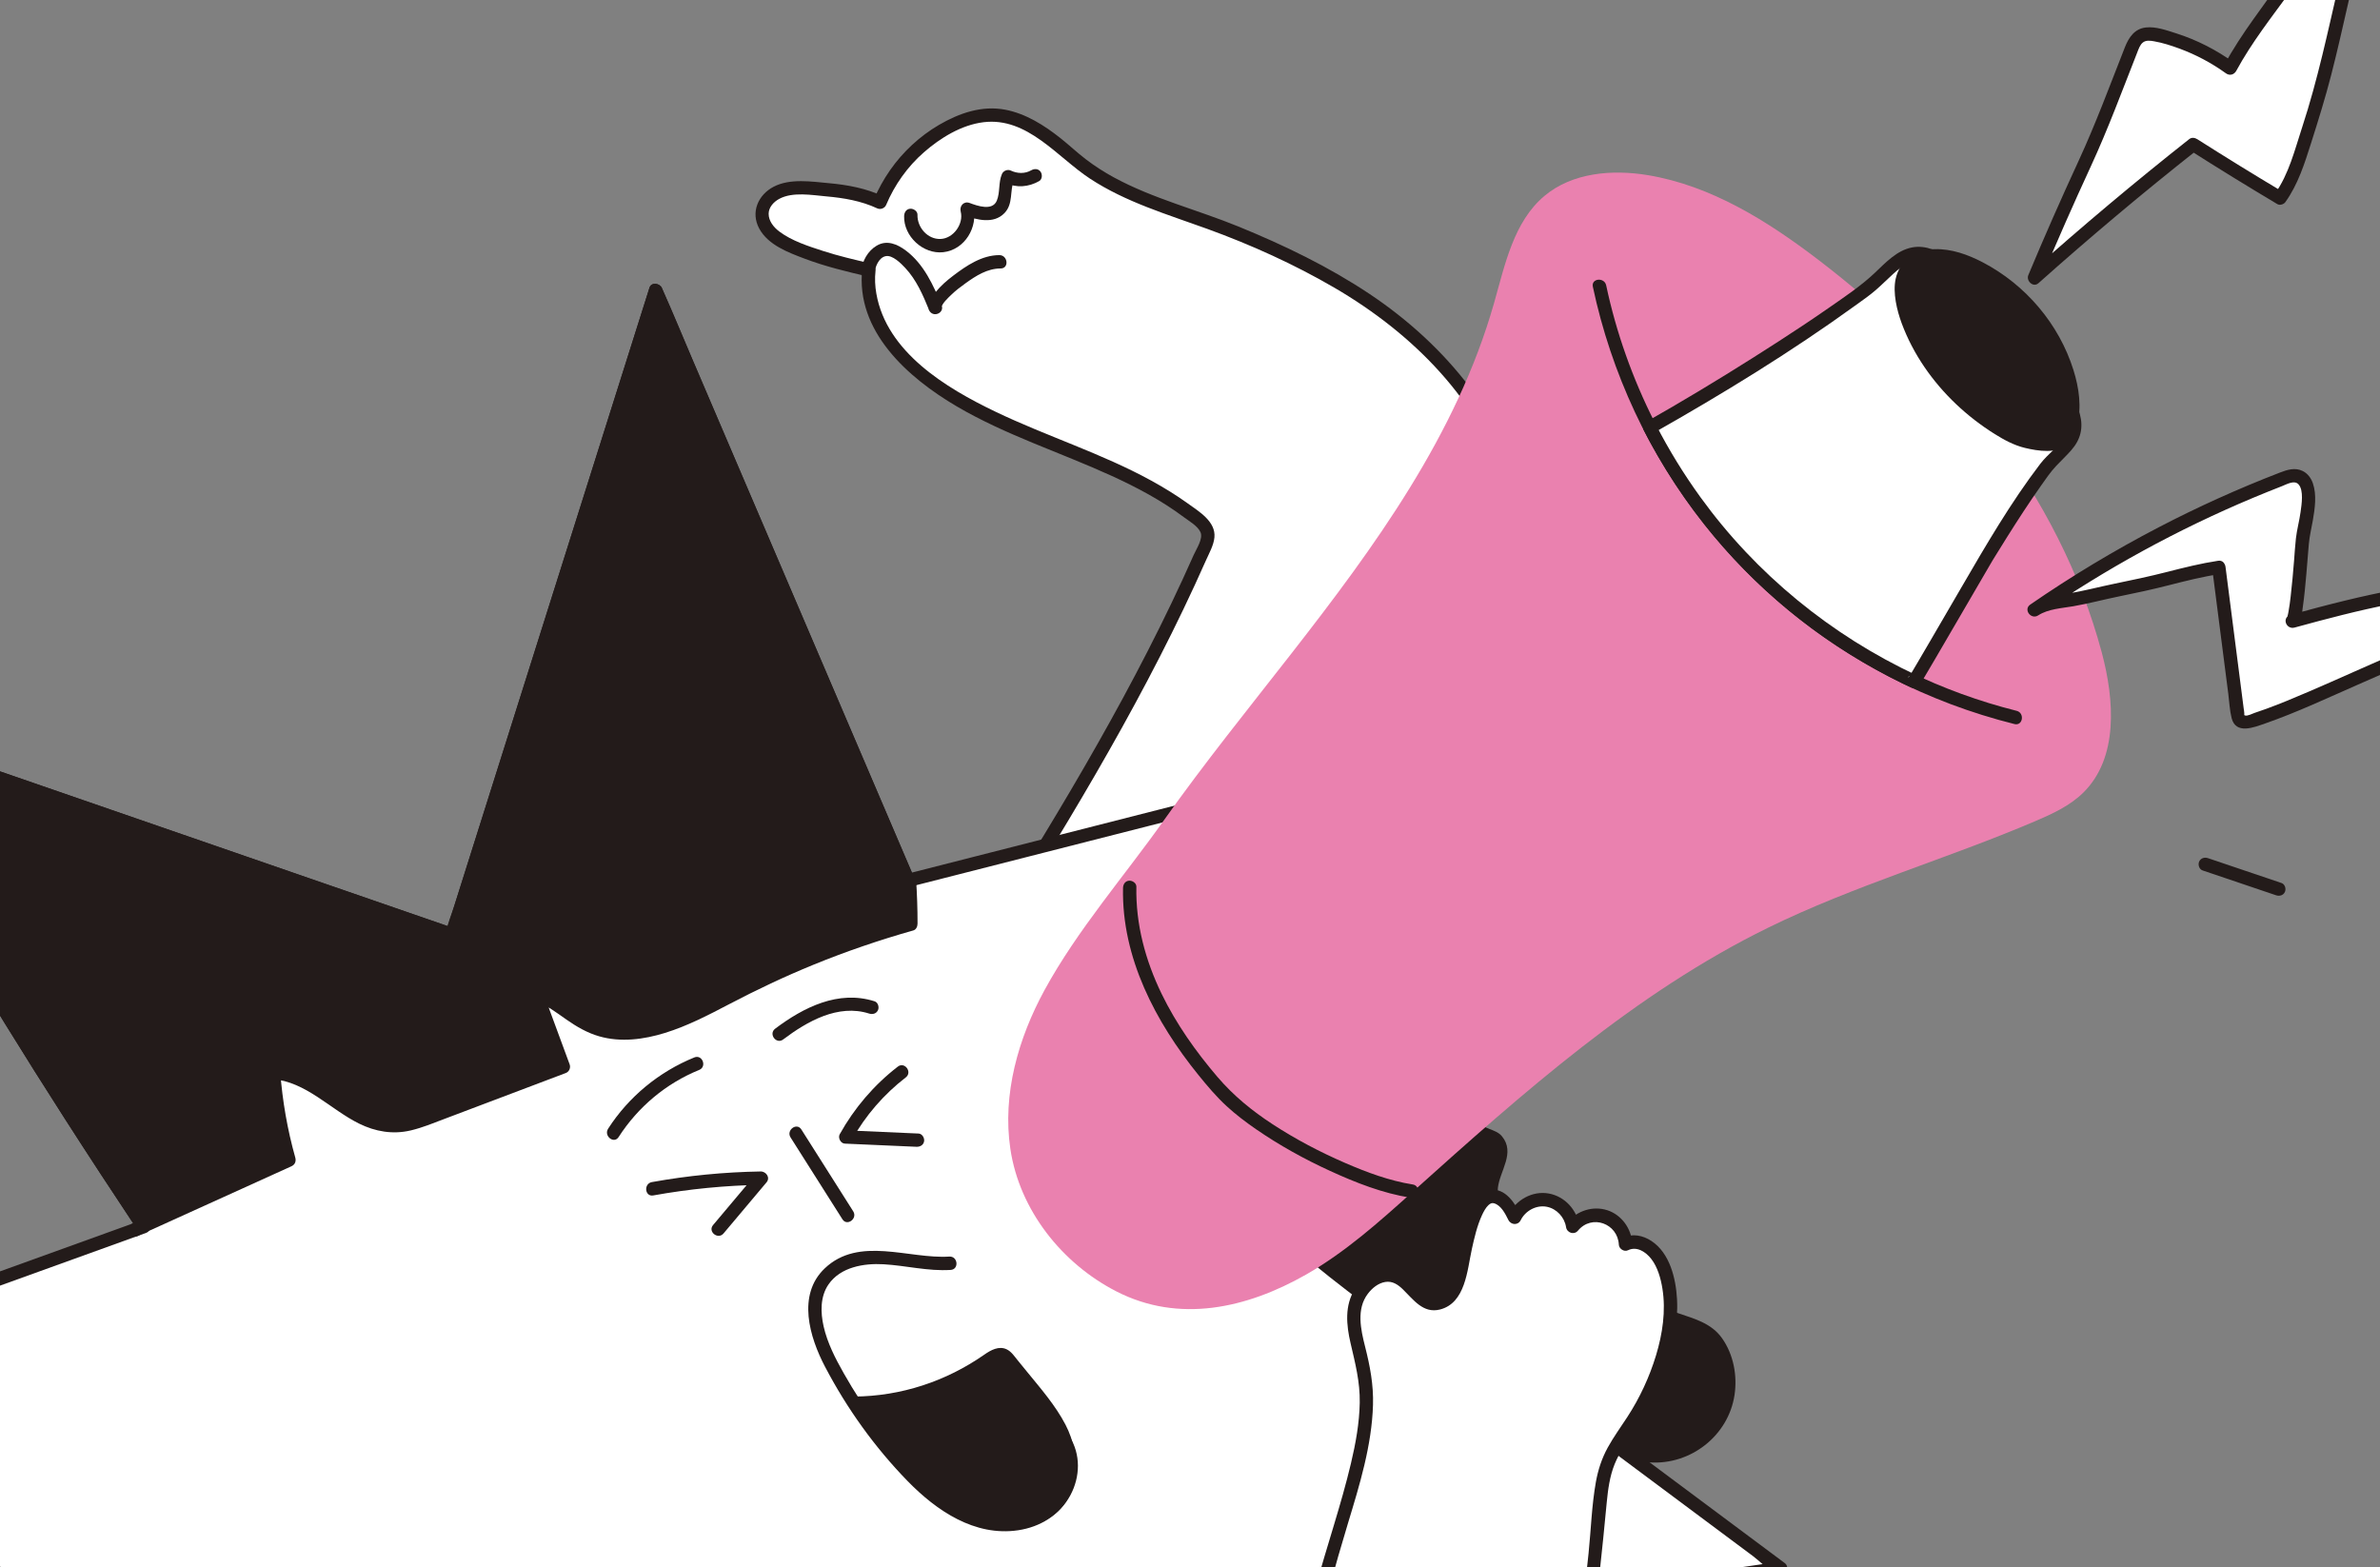 <svg width="328" height="216" viewBox="0 0 328 216" fill="none" xmlns="http://www.w3.org/2000/svg">
<rect x="0" y="0" width="328" height="216" fill="#808080" stroke="none"/>
<g clip-path="url(#clip0_162_1226)">
<path d="M172.091 136.999C183.984 126.402 194.192 113.919 202.216 100.159C205.924 93.802 209.224 86.986 209.935 79.661C211.251 66.106 203.304 52.984 192.652 44.498C185.82 39.054 177.93 35.156 169.87 31.887C161.87 28.644 154.121 27.204 147.565 21.438C144.289 18.557 140.458 15.643 136.102 15.865C134.458 15.949 132.866 16.487 131.383 17.199C126.867 19.368 123.196 23.244 121.276 27.872C118.235 26.416 114.72 26.152 111.374 25.972C110.077 25.902 108.742 25.886 107.524 26.337C106.307 26.788 105.219 27.804 105.039 29.089C104.88 30.219 105.447 31.355 106.265 32.15C107.084 32.944 108.131 33.453 109.169 33.928C112.653 35.522 116.065 36.34 119.747 37.197C119.176 41.873 121.829 46.818 125.204 49.989C136.303 60.414 153.412 61.959 165.146 71.664C165.703 72.125 166.277 72.654 166.426 73.361C166.567 74.036 166.289 74.721 166.014 75.353C156.512 97.191 143.701 117.401 130.944 137.511" fill="white"/>
<path d="M172.641 137.742C182.809 128.667 191.772 118.265 199.189 106.829C202.762 101.321 206.228 95.577 208.527 89.404C210.758 83.415 211.621 77.064 210.451 70.744C208.099 58.044 199.234 47.499 188.714 40.49C183.083 36.739 176.965 33.791 170.713 31.234C165.015 28.904 158.946 27.399 153.513 24.451C152.156 23.714 150.856 22.878 149.63 21.939C148.429 21.019 147.329 19.976 146.143 19.036C143.909 17.265 141.392 15.669 138.554 15.121C135.319 14.496 132.176 15.598 129.404 17.216C126.749 18.767 124.422 20.935 122.663 23.455C121.779 24.721 121.03 26.077 120.431 27.499L121.649 27.027C119.34 25.948 116.818 25.481 114.294 25.25C111.854 25.027 108.891 24.554 106.627 25.731C104.464 26.856 103.427 29.265 104.632 31.497C105.86 33.773 108.64 34.798 110.927 35.662C113.742 36.725 116.674 37.428 119.6 38.11L118.834 37.051C117.879 45.663 125.14 52.061 131.848 56.001C138.585 59.958 146.084 62.33 153.165 65.563C156.66 67.158 160.072 68.967 163.154 71.274C163.879 71.817 165.092 72.505 165.454 73.364C165.827 74.246 164.871 75.665 164.523 76.451C163.53 78.691 162.502 80.916 161.443 83.127C157.225 91.93 152.52 100.492 147.571 108.902C142.608 117.337 137.394 125.62 132.156 133.885C131.511 134.902 130.866 135.919 130.221 136.936C129.591 137.93 131.029 139.094 131.667 138.088C136.945 129.767 142.22 121.443 147.28 112.987C152.315 104.573 157.133 96.022 161.493 87.237C162.582 85.042 163.642 82.833 164.669 80.608C165.193 79.475 165.708 78.338 166.213 77.197C166.649 76.215 167.258 75.158 167.365 74.072C167.581 71.883 165.254 70.502 163.709 69.39C162.101 68.234 160.407 67.195 158.671 66.242C151.784 62.462 144.238 60.119 137.169 56.728C130.386 53.474 122.189 48.541 120.773 40.463C120.592 39.429 120.543 38.388 120.659 37.345C120.717 36.822 120.4 36.403 119.893 36.285C117.731 35.782 115.563 35.277 113.449 34.592C111.424 33.936 109.111 33.2 107.396 31.901C106.633 31.323 105.919 30.46 105.932 29.449C105.943 28.544 106.648 27.801 107.404 27.399C109.263 26.409 111.871 26.885 113.879 27.064C116.293 27.278 118.692 27.684 120.902 28.718C121.349 28.926 121.93 28.699 122.121 28.246C123.288 25.479 125.058 22.974 127.322 20.994C129.595 19.007 132.499 17.212 135.548 16.842C141.592 16.108 145.685 21.637 150.2 24.607C155.155 27.866 160.849 29.533 166.371 31.539C172.408 33.732 178.34 36.412 183.892 39.647C194.612 45.894 204.045 55.208 207.73 67.334C209.509 73.188 209.566 79.307 207.96 85.205C206.297 91.312 203.138 96.961 199.855 102.327C192.987 113.55 184.651 123.903 175.112 132.97C173.939 134.085 172.747 135.18 171.54 136.258C170.661 137.042 171.752 138.536 172.641 137.742Z" fill="#231B1A"/>
<path d="M124.603 29.779C124.52 32.564 127.221 35.068 129.998 34.757C132.971 34.424 134.84 31.275 134.123 28.486L132.888 29.665C134.627 30.317 136.934 30.899 138.412 29.387C139.702 28.067 139.106 26.264 139.776 24.725L138.558 25.197C140.089 25.926 141.759 25.785 143.213 24.956C143.65 24.707 143.672 24.032 143.405 23.663C143.083 23.22 142.543 23.226 142.112 23.472C141.236 23.971 140.194 23.93 139.304 23.507C138.856 23.293 138.281 23.53 138.086 23.978C137.572 25.16 137.854 26.502 137.372 27.661C136.771 29.106 134.696 28.373 133.634 27.975C132.832 27.674 132.201 28.382 132.399 29.153C132.837 30.856 131.393 32.864 129.628 32.933C127.822 33.005 126.391 31.318 126.442 29.594C126.457 29.091 125.88 28.726 125.43 28.767C124.879 28.817 124.618 29.283 124.603 29.779Z" fill="#231B1A"/>
<path d="M120.518 37.679C120.594 36.822 121.076 35.51 122.058 35.303C122.998 35.105 124.183 36.314 124.749 36.917C126.291 38.56 127.205 40.676 128.044 42.736L129.648 41.852L129.569 41.752L129.739 42.449C129.756 41.864 130.709 41.008 131.104 40.624C131.702 40.042 132.375 39.535 133.052 39.048C134.509 38.001 136.056 37.004 137.909 36.998C139.1 36.994 138.903 35.155 137.724 35.159C135.324 35.166 133.217 36.592 131.373 37.989C130.493 38.656 129.636 39.394 128.943 40.259C128.383 40.957 127.465 42.071 128.163 42.953C128.795 43.752 130.171 43.061 129.767 42.069C128.642 39.306 127.312 36.4 124.869 34.551C123.68 33.651 122.235 33.024 120.83 33.85C119.591 34.578 118.819 35.974 118.693 37.385C118.588 38.566 120.412 38.865 120.518 37.679Z" fill="#231B1A"/>
<path d="M19.77 169.062C3.666 144.855 -8.406 124.994 -22.433 99.528L62.312 128.816L90.354 40.023L125.135 121.338L197.575 102.872L166.938 157.664L245.383 216.131L167.245 227.556L193.225 298.078L119.061 266.024L102.998 342.253L64.409 269.017L-12.107 294.015L21.151 224.669L-55.857 196.358L19.77 169.062Z" fill="white"/>
<path d="M20.512 168.511C8.89 151.033 -2.242 133.244 -12.679 115.031C-15.73 109.706 -18.729 104.351 -21.691 98.977L-22.806 100.372C-13.208 103.69 -3.609 107.007 5.989 110.324C21.164 115.569 36.338 120.813 51.513 126.057C54.988 127.258 58.464 128.46 61.939 129.661C62.37 129.81 62.997 129.696 63.157 129.189C66.332 119.136 69.507 109.083 72.682 99.03C77.703 83.13 82.725 67.231 87.746 51.331C88.897 47.686 90.048 44.041 91.199 40.396L89.493 40.356C93.409 49.512 97.325 58.668 101.241 67.823C107.484 82.419 113.727 97.015 119.971 111.61C121.405 114.964 122.839 118.318 124.274 121.671C124.488 122.172 124.969 122.327 125.469 122.199C133.633 120.118 141.797 118.037 149.961 115.956C162.967 112.641 175.973 109.325 188.979 106.01C191.955 105.251 194.932 104.492 197.909 103.733L196.73 102.498C193.273 108.68 189.817 114.863 186.36 121.045C180.873 130.856 175.387 140.668 169.901 150.48C168.632 152.75 167.362 155.02 166.093 157.29C165.901 157.634 166.058 158.159 166.363 158.386C168.956 160.319 171.549 162.252 174.143 164.185C180.374 168.829 186.604 173.473 192.835 178.117C200.416 183.767 207.997 189.418 215.578 195.068C222.1 199.929 228.622 204.79 235.144 209.651C237.295 211.255 239.447 212.858 241.598 214.461C242.511 215.142 243.605 216.318 244.67 216.751C244.717 216.77 244.765 216.822 244.807 216.853L245.29 215.211C236.447 216.504 227.604 217.797 218.761 219.09C204.78 221.134 190.799 223.179 176.819 225.223C173.597 225.694 170.375 226.165 167.153 226.636C166.555 226.724 166.17 227.307 166.384 227.889C169.319 235.856 172.253 243.822 175.188 251.789C179.844 264.428 184.5 277.067 189.156 289.706C190.225 292.608 191.294 295.509 192.363 298.411L193.598 297.232C185.198 293.601 176.797 289.971 168.396 286.34C155.122 280.603 141.847 274.865 128.573 269.128C125.527 267.812 122.481 266.495 119.434 265.178C118.868 264.933 118.271 265.295 118.149 265.877C116.343 274.446 114.537 283.015 112.731 291.584C109.843 305.293 106.954 319.002 104.065 332.711C103.405 335.843 102.745 338.974 102.085 342.106L103.859 341.919C99.506 333.657 95.152 325.395 90.799 317.133C83.869 303.98 76.938 290.827 70.008 277.675C68.429 274.678 66.85 271.681 65.271 268.684C65.028 268.222 64.597 267.985 64.076 268.155C55.427 270.981 46.779 273.806 38.13 276.632C24.444 281.103 10.757 285.575 -2.93 290.046C-6.1 291.082 -9.27 292.117 -12.44 293.153L-11.262 294.388C-7.505 286.556 -3.749 278.724 0.007 270.891C5.968 258.463 11.929 246.034 17.889 233.606C19.259 230.751 20.628 227.896 21.997 225.042C22.203 224.612 21.984 223.992 21.525 223.823C12.832 220.627 4.139 217.431 -4.554 214.235C-18.387 209.15 -32.219 204.065 -46.052 198.979C-49.196 197.824 -52.339 196.668 -55.483 195.512L-55.523 197.219C-46.975 194.134 -38.427 191.049 -29.879 187.964L10.704 173.316C13.837 172.185 16.97 171.055 20.103 169.924C21.223 169.52 20.555 167.797 19.436 168.201C10.889 171.286 2.341 174.371 -6.207 177.456L-46.79 192.103C-49.923 193.234 -53.057 194.365 -56.19 195.496C-56.914 195.757 -56.988 196.924 -56.23 197.202C-47.537 200.398 -38.844 203.594 -30.151 206.79C-16.318 211.875 -2.486 216.961 11.347 222.046C14.491 223.202 17.634 224.358 20.778 225.513L20.306 224.295C16.55 232.127 12.794 239.959 9.037 247.792C3.077 260.22 -2.884 272.649 -8.845 285.077C-10.214 287.932 -11.583 290.787 -12.952 293.641C-13.316 294.401 -12.501 295.114 -11.773 294.876C-3.125 292.051 5.524 289.225 14.172 286.4C27.859 281.929 41.545 277.457 55.232 272.986C58.402 271.95 61.572 270.914 64.743 269.879L63.547 269.351C67.901 277.613 72.254 285.875 76.608 294.137C83.538 307.29 90.469 320.443 97.399 333.596C98.978 336.593 100.557 339.59 102.136 342.587C102.554 343.379 103.709 343.354 103.91 342.4C105.716 333.831 107.522 325.261 109.327 316.692C112.216 302.983 115.105 289.274 117.993 275.566C118.653 272.434 119.313 269.302 119.973 266.17L118.688 266.868C127.088 270.499 135.489 274.13 143.89 277.761C157.164 283.498 170.438 289.235 183.713 294.973C186.759 296.289 189.805 297.606 192.852 298.922C193.593 299.243 194.363 298.495 194.087 297.744C191.152 289.777 188.217 281.811 185.282 273.844C180.626 261.205 175.97 248.566 171.314 235.927C170.245 233.025 169.176 230.124 168.107 227.222L167.338 228.475C176.181 227.182 185.024 225.889 193.868 224.596C207.848 222.552 221.829 220.508 235.809 218.463C239.032 217.992 242.254 217.521 245.476 217.05C246.239 216.939 246.634 215.911 245.959 215.408C243.365 213.475 240.772 211.542 238.178 209.609C231.948 204.965 225.717 200.321 219.486 195.677C211.905 190.027 204.324 184.376 196.743 178.726C190.221 173.865 183.699 169.004 177.177 164.143C175.026 162.539 172.875 160.936 170.723 159.333L168.71 157.832C168.406 157.605 168.011 157.174 167.651 157.043C167.604 157.026 167.555 156.971 167.514 156.94L167.783 158.037C171.24 151.855 174.697 145.672 178.154 139.49C183.64 129.679 189.126 119.867 194.613 110.055C195.882 107.785 197.151 105.515 198.42 103.245C198.859 102.461 197.925 101.836 197.242 102.01C189.078 104.091 180.914 106.172 172.75 108.253C159.744 111.569 146.738 114.884 133.732 118.2C130.755 118.958 127.779 119.717 124.802 120.476L125.997 121.004C122.081 111.848 118.165 102.693 114.248 93.537C108.005 78.942 101.762 64.346 95.519 49.75C94.085 46.397 92.65 43.043 91.216 39.689C90.931 39.024 89.766 38.837 89.509 39.65C86.334 49.702 83.159 59.755 79.985 69.808C74.963 85.708 69.942 101.608 64.92 117.508C63.769 121.153 62.618 124.797 61.467 128.442L62.686 127.97C53.087 124.653 43.489 121.336 33.89 118.019C18.716 112.774 3.541 107.53 -11.633 102.285C-15.109 101.084 -18.584 99.883 -22.06 98.682C-22.984 98.362 -23.619 99.273 -23.175 100.078C-13.044 118.461 -2.39 136.54 8.95 154.205C12.265 159.37 15.63 164.502 19.028 169.613C19.686 170.602 21.17 169.501 20.512 168.511Z" fill="#231B1A"/>
<path d="M198.999 145.379C200.168 148.235 201.337 151.091 202.507 153.947C202.831 154.739 203.198 155.583 203.927 156.031C204.548 156.413 205.344 156.446 205.937 156.869C206.766 157.46 206.945 158.643 206.737 159.64C206.53 160.636 206.02 161.543 205.731 162.519C202.88 172.152 225.469 180.029 232.136 182.239C233.273 182.616 234.446 182.982 235.394 183.716C236.182 184.325 236.771 185.161 237.216 186.052C238.814 189.248 238.539 193.3 236.524 196.251C234.51 199.202 230.836 200.934 227.278 200.61C225.713 200.468 224.204 199.962 222.743 199.383C216.371 196.854 210.062 192.924 204.086 189.553C197.195 185.666 182.308 174.622 176.644 169.097" fill="#231B1A"/>
<path d="M198.138 145.711C198.776 147.269 199.414 148.827 200.051 150.384C200.67 151.895 201.222 153.458 201.927 154.93C202.232 155.565 202.601 156.178 203.162 156.621C203.711 157.054 204.355 157.166 204.986 157.417C206.434 157.993 205.807 159.742 205.377 160.822C204.701 162.517 204.335 164.116 204.787 165.918C205.157 167.392 205.975 168.728 206.953 169.877C209.421 172.775 212.787 174.846 216.11 176.62C219.559 178.461 223.173 179.987 226.833 181.353C228.207 181.865 229.59 182.353 230.98 182.821C231.922 183.139 232.889 183.413 233.793 183.831C235.159 184.464 236.051 185.597 236.623 186.968C237.605 189.32 237.553 192.059 236.513 194.383C235.421 196.825 233.231 198.591 230.69 199.355C227.836 200.213 225.062 199.345 222.409 198.249C219.519 197.055 216.729 195.629 213.987 194.128C209.537 191.69 205.052 189.221 200.795 186.454C196.901 183.924 193.125 181.208 189.415 178.417C185.866 175.747 182.35 173.008 179.032 170.053C178.417 169.505 177.811 168.947 177.221 168.373C176.369 167.545 175.222 168.995 176.069 169.819C179.067 172.733 182.379 175.339 185.682 177.893C189.566 180.898 193.535 183.802 197.606 186.549C201.615 189.255 205.82 191.616 210.019 194.012C212.835 195.618 215.674 197.189 218.604 198.579C221.324 199.869 224.305 201.334 227.354 201.539C233.001 201.917 238.202 197.862 239.046 192.241C239.447 189.562 238.9 186.659 237.324 184.427C235.879 182.382 233.589 181.764 231.341 181.001C227.994 179.864 224.683 178.61 221.455 177.167C217.749 175.512 214.05 173.634 210.872 171.082C208.664 169.31 206.097 166.699 206.433 163.702C206.697 161.341 208.863 158.876 206.997 156.604C206.097 155.508 204.467 155.742 203.755 154.475C203.376 153.8 203.13 153.028 202.838 152.314C202.483 151.448 202.129 150.583 201.775 149.717C201.137 148.159 200.499 146.602 199.861 145.044C199.411 143.944 197.687 144.608 198.138 145.711Z" fill="#231B1A"/>
<path d="M205.908 41.748C207.417 36.43 208.62 30.542 212.858 26.993C216.695 23.781 222.186 23.321 227.122 24.142C235.801 25.587 243.531 30.419 250.527 35.754C268.562 49.507 283.788 68.003 289.653 89.912C291.417 96.505 291.966 104.467 287.096 109.248C285.264 111.047 282.874 112.149 280.513 113.158C268.338 118.36 255.521 122.038 243.635 127.871C225.338 136.85 209.891 150.605 194.721 164.217C190.079 168.384 185.392 172.587 179.969 175.67C171.789 180.321 162.486 182.39 153.873 177.983C146.357 174.137 140.495 166.767 139.241 158.326C138.126 150.815 140.318 143.111 143.954 136.444C148.477 128.152 154.99 120.699 160.404 113.044C165.969 105.177 172.034 97.684 177.957 90.088C189.423 75.386 200.747 59.931 205.908 41.748Z" fill="#EA81AF"/>
<path d="M117.014 228.508C136.162 233.246 155.644 236.634 175.268 238.638C176.023 238.715 176.888 238.754 177.427 238.22C177.792 237.859 177.909 237.324 178.011 236.821C179.77 228.115 181.934 219.491 184.493 210.986C186.529 204.219 189.349 195.757 187.935 188.683C187.377 185.889 186.237 183.105 186.666 180.289C187.096 177.473 190.083 174.787 192.646 176.028C194.539 176.944 195.521 179.632 197.623 179.656C198.938 179.671 199.989 178.552 200.61 177.394C201.753 175.262 202.529 162.683 206.79 165.225C207.723 165.782 208.252 166.808 208.733 167.782C209.492 166.131 211.412 165.1 213.208 165.378C215.004 165.656 216.522 167.22 216.746 169.024C217.77 167.706 219.657 167.134 221.24 167.661C222.823 168.188 223.991 169.776 224.021 171.444C225.768 170.496 227.928 171.992 228.834 173.762C232.16 180.265 228.937 189.625 225.29 195.4C224.012 197.422 222.49 199.321 221.62 201.549C220.774 203.714 220.591 206.071 220.388 208.387C219.101 223.096 217.132 240.111 209.028 252.795C201.168 265.098 188.156 273.556 174.192 277.818C160.229 282.08 145.328 282.429 130.796 281.022C119.845 279.963 108.863 277.887 98.869 273.287" fill="white"/>
<path d="M116.866 229.42C128.979 232.413 141.222 234.874 153.552 236.782C159.693 237.732 165.854 238.546 172.031 239.223C173.439 239.378 174.977 239.722 176.394 239.591C177.824 239.459 178.572 238.51 178.877 237.186C179.577 234.148 180.158 231.084 180.873 228.048C182.307 221.958 183.952 215.923 185.768 209.937C187.379 204.629 189.05 199.218 189.22 193.631C189.304 190.853 188.813 188.281 188.134 185.601C187.533 183.226 186.901 180.404 188.518 178.287C189.106 177.518 189.938 176.829 190.918 176.671C191.903 176.512 192.677 177.045 193.35 177.702C194.786 179.103 196.131 181.05 198.436 180.473C201.975 179.587 202.207 175.024 202.843 172.143C203.192 170.561 203.562 168.949 204.239 167.47C204.46 166.988 204.775 166.408 205.125 166.088C205.408 165.829 205.629 165.749 205.921 165.837C206.869 166.122 207.438 167.246 207.87 168.116C208.226 168.832 209.203 168.909 209.577 168.156C210.221 166.86 211.722 166.031 213.168 166.31C214.534 166.575 215.616 167.753 215.826 169.117C215.948 169.908 216.939 170.239 217.468 169.6C219.377 167.294 222.957 168.614 223.101 171.537C223.129 172.101 223.827 172.565 224.354 172.306C225.582 171.703 226.83 172.536 227.584 173.517C228.453 174.648 228.881 176.195 229.105 177.583C229.6 180.654 229.119 183.834 228.225 186.788C227.322 189.772 225.979 192.659 224.278 195.272C223.365 196.675 222.374 198.031 221.567 199.501C220.754 200.981 220.234 202.576 219.937 204.235C219.362 207.455 219.264 210.783 218.931 214.035C218.609 217.188 218.233 220.337 217.759 223.472C216.791 229.869 215.426 236.246 213.152 242.317C210.866 248.416 207.597 254.004 203.248 258.866C198.761 263.882 193.314 268.027 187.426 271.267C174.843 278.19 160.407 280.742 146.17 280.841C138.907 280.892 131.622 280.35 124.43 279.348C117.489 278.381 110.593 276.887 104.019 274.428C102.403 273.824 100.81 273.16 99.242 272.442C98.158 271.946 97.412 273.637 98.495 274.132C111.835 280.24 126.932 282.201 141.477 282.624C156.333 283.056 171.56 281.105 185.05 274.559C197.485 268.525 208.067 258.841 213.637 246.045C218.992 233.742 220.15 220.258 221.432 207.061C221.606 205.279 221.84 203.471 222.514 201.799C223.183 200.139 224.215 198.676 225.208 197.2C227.01 194.52 228.511 191.667 229.565 188.609C230.622 185.545 231.295 182.296 231.118 179.041C230.963 176.192 230.124 172.687 227.585 171.02C226.421 170.255 224.979 169.948 223.687 170.583L224.94 171.352C224.84 169.315 223.464 167.413 221.504 166.784C219.517 166.146 217.34 166.857 216.023 168.448L217.665 168.931C217.329 166.746 215.67 164.892 213.461 164.486C211.178 164.065 208.897 165.376 207.887 167.409L209.594 167.449C208.792 165.836 207.475 163.682 205.352 163.991C203.993 164.189 203.148 165.457 202.606 166.601C201.225 169.512 200.918 172.819 200.14 175.912C200.018 176.396 199.932 176.765 199.633 177.249C199.04 178.21 197.974 179.156 196.822 178.497C195.982 178.016 195.375 177.14 194.706 176.461C193.97 175.713 193.117 175.082 192.068 174.868C189.912 174.429 187.829 175.894 186.724 177.642C185.289 179.912 185.544 182.605 186.128 185.111C186.77 187.863 187.444 190.465 187.393 193.317C187.343 196.127 186.832 198.928 186.186 201.655C184.822 207.419 182.865 213.038 181.321 218.757C180.489 221.84 179.709 224.937 178.98 228.046C178.616 229.601 178.264 231.158 177.926 232.719C177.767 233.45 177.612 234.183 177.459 234.915C177.305 235.652 177.242 236.504 176.967 237.206C176.704 237.877 176.032 237.78 175.414 237.726C174.58 237.652 173.746 237.553 172.913 237.463C171.344 237.293 169.776 237.114 168.209 236.927C165.076 236.552 161.946 236.142 158.821 235.697C146.372 233.922 134.002 231.59 121.762 228.707C120.226 228.345 118.692 227.974 117.16 227.596C116.003 227.31 115.719 229.137 116.866 229.42Z" fill="#231B1A"/>
<path d="M219.518 39.511C222.044 51.417 227.299 62.691 234.847 72.247C241.74 80.974 250.503 88.145 260.368 93.268C265.842 96.111 271.644 98.29 277.627 99.787C278.783 100.076 279.067 98.249 277.921 97.962C267.625 95.386 257.894 90.638 249.496 84.153C240.497 77.203 233.108 68.24 227.984 58.089C224.987 52.151 222.738 45.833 221.357 39.326C221.113 38.173 219.271 38.349 219.518 39.511Z" fill="#231B1A"/>
<path d="M263.771 93.914C263.852 93.951 273.282 77.632 273.945 76.558C276.47 72.464 279.04 68.37 281.902 64.501C282.838 63.235 285.209 61.361 285.734 59.99C286.778 57.261 283.913 53.562 282.381 51.422C279.029 46.737 275.156 42.425 270.857 38.591C268.675 36.645 265.804 34.062 262.89 35.234C261.042 35.977 258.983 38.499 257.358 39.723C253.096 42.933 248.645 45.893 244.151 48.767C238.647 52.286 233.057 55.691 227.371 58.909C230.84 65.665 235.287 71.92 240.559 77.387C247.19 84.263 255.113 89.88 263.771 93.914Z" fill="white"/>
<path d="M264.104 94.775C264.601 94.598 264.892 93.859 265.134 93.454C265.642 92.603 266.143 91.749 266.643 90.894C268.092 88.421 269.533 85.943 270.974 83.465C272.114 81.505 273.25 79.543 274.399 77.588C274.469 77.469 274.54 77.349 274.61 77.23C274.668 77.132 274.843 76.848 274.65 77.161C275.313 76.088 275.976 75.016 276.647 73.948C278.127 71.595 279.642 69.263 281.243 66.99C281.918 66.032 282.575 65.052 283.382 64.199C284.061 63.481 284.785 62.806 285.437 62.062C286.736 60.582 287.147 58.979 286.635 57.061C286.124 55.146 284.953 53.429 283.815 51.834C282.376 49.815 280.887 47.836 279.287 45.941C277.578 43.917 275.765 41.978 273.865 40.132C272.264 38.577 270.615 36.966 268.781 35.683C267.26 34.619 265.413 33.735 263.509 34.1C261.398 34.505 259.834 36.231 258.337 37.642C256.45 39.419 254.264 40.876 252.142 42.354C249.837 43.96 247.495 45.513 245.135 47.037C240.327 50.143 235.458 53.156 230.515 56.042C229.288 56.758 228.056 57.466 226.82 58.166C226.501 58.346 226.341 58.917 226.509 59.242C232.789 71.422 242.103 81.865 253.611 89.329C256.745 91.361 260.015 93.176 263.397 94.758C264.477 95.263 265.222 93.572 264.144 93.068C252.328 87.539 241.995 79.092 234.343 68.515C232.061 65.36 230.017 62.036 228.232 58.575L227.921 59.65C237.415 54.273 246.803 48.529 255.648 42.132C256.609 41.437 257.6 40.759 258.499 39.984C259.334 39.263 260.105 38.47 260.926 37.734C262.279 36.521 263.703 35.455 265.592 36.06C267.323 36.615 268.749 37.949 270.079 39.133C271.974 40.82 273.795 42.587 275.516 44.452C277.259 46.34 278.909 48.315 280.457 50.366C281.66 51.959 282.906 53.582 283.894 55.321C284.628 56.614 285.57 58.557 284.702 60.002C283.797 61.506 282.237 62.537 281.179 63.924C277.11 69.256 273.713 75.105 270.344 80.896C268.933 83.32 267.524 85.746 266.11 88.168C265.515 89.189 264.919 90.208 264.32 91.226C264.092 91.614 263.864 92.001 263.634 92.388C263.548 92.532 263.461 92.677 263.375 92.821C263.353 92.859 263.236 93.052 263.313 92.925C263.392 92.795 263.277 92.985 263.256 93.018C263.215 93.084 263.152 93.159 263.124 93.231C263.036 93.45 262.75 93.297 263.437 93.052C262.317 93.451 262.984 95.174 264.104 94.775Z" fill="#231B1A"/>
<path d="M279.084 61.733C280.822 62.148 283.572 62.603 284.959 61.183C285.633 60.493 286.017 59.584 286.254 58.669C286.909 56.129 286.525 53.459 285.751 50.989C283.773 44.682 279.188 39.245 273.224 36.139C271.192 35.08 268.944 34.272 266.611 34.337C265.526 34.367 264.418 34.598 263.492 35.17C262.322 35.894 261.529 37.133 261.247 38.443C260.837 40.352 261.423 42.776 262.084 44.559C262.873 46.69 263.941 48.716 265.224 50.596C267.743 54.287 271.089 57.43 274.922 59.827C276.215 60.635 277.581 61.374 279.084 61.733Z" fill="#231B1A"/>
<path d="M305.789 78.2C301.614 78.817 297.717 80.158 293.558 80.955C291.269 81.394 288.989 81.882 286.721 82.418C284.957 82.835 281.836 83.035 280.349 84.063C291.092 76.642 302.724 70.511 314.918 65.844C315.358 65.676 315.818 65.506 316.286 65.555C319.512 65.892 317.559 72.485 317.337 74.244C317.192 75.39 316.574 85.44 315.903 85.624C327.271 82.506 339.094 79.596 350.737 81.438C347.525 83.441 344.044 84.969 340.578 86.49C333.78 89.473 326.982 92.455 320.184 95.438C316.919 96.87 313.647 98.305 310.244 99.368C309.717 99.533 309.058 99.658 308.681 99.254C308.469 99.026 308.42 98.696 308.38 98.387C307.516 91.658 306.652 84.929 305.789 78.2Z" fill="white"/>
<path d="M305.694 77.281C303.318 77.642 300.987 78.226 298.66 78.82C296.253 79.435 293.839 79.946 291.406 80.444C289.283 80.879 287.182 81.442 285.044 81.796C283.269 82.091 281.337 82.316 279.797 83.321L280.899 84.806C290.202 78.391 300.15 72.942 310.575 68.579C311.866 68.039 313.163 67.515 314.467 67.008C315.121 66.754 316.195 66.117 316.772 66.751C317.516 67.571 317.197 69.524 317.05 70.584C316.881 71.794 316.553 72.983 316.412 74.195C316.295 75.204 316.242 76.222 316.159 77.234C316.023 78.898 315.881 80.563 315.685 82.221C315.604 82.911 315.517 83.602 315.391 84.284C315.347 84.521 315.304 84.761 315.235 84.991C315.307 84.751 315.235 85.043 315.208 85.046C315.188 85.048 315.191 85.119 315.17 85.126C315.291 85.081 315.403 84.831 315.567 84.763C314.448 85.225 315.107 86.795 316.235 86.486C324.953 84.097 333.852 81.836 342.949 81.785C345.507 81.77 348.061 81.958 350.589 82.351L350.185 80.696C346.545 82.948 342.583 84.602 338.674 86.317C334.752 88.038 330.83 89.759 326.908 91.479C323.01 93.19 319.132 94.961 315.191 96.574C314.237 96.965 313.276 97.341 312.307 97.694C311.778 97.887 311.247 98.072 310.713 98.249C310.392 98.355 309.738 98.71 309.405 98.603C309.251 98.553 309.302 98.565 309.298 98.295C309.295 98.062 309.237 97.816 309.207 97.585C309.14 97.063 309.073 96.542 309.006 96.021C308.86 94.883 308.714 93.746 308.568 92.609C307.947 87.775 307.327 82.941 306.707 78.108C306.555 76.928 304.716 77.112 304.868 78.293C305.464 82.937 306.06 87.581 306.656 92.225C306.802 93.362 306.948 94.5 307.094 95.637C307.234 96.726 307.282 97.879 307.545 98.944C308.12 101.273 310.635 100.238 312.179 99.701C316.539 98.183 320.737 96.203 324.961 94.35C329.144 92.514 333.327 90.679 337.511 88.844C342.177 86.796 346.941 84.869 351.286 82.181C351.98 81.752 351.625 80.641 350.883 80.526C341.635 79.09 332.31 80.561 323.303 82.742C320.713 83.369 318.138 84.058 315.567 84.763L316.235 86.486C317.168 86.101 317.226 84.602 317.349 83.757C317.575 82.201 317.717 80.632 317.854 79.066C317.973 77.706 318.073 76.344 318.191 74.984C318.285 73.889 318.552 72.823 318.739 71.741C319.023 70.091 319.306 68.215 318.745 66.592C318.502 65.89 318.034 65.257 317.361 64.919C316.3 64.386 315.231 64.733 314.191 65.133C308.492 67.332 302.916 69.85 297.498 72.67C291.385 75.853 285.471 79.409 279.797 83.321C278.814 83.999 279.907 85.453 280.899 84.806C282.269 83.911 284.164 83.823 285.733 83.55C287.882 83.177 290 82.603 292.14 82.172C294.416 81.713 296.673 81.221 298.924 80.646C301.226 80.059 303.528 79.477 305.88 79.12C307.053 78.942 306.871 77.102 305.694 77.281Z" fill="#231B1A"/>
<path d="M293.697 6.861C293.979 6.146 294.302 5.381 294.959 4.983C295.691 4.54 296.624 4.679 297.458 4.872C301.012 5.693 304.398 7.239 307.347 9.386C309.922 4.605 313.511 0.354 316.63 -4.143C320.177 -9.254 323.929 -14.232 328.061 -18.888C327.043 -17.741 326.641 -14.868 326.193 -13.403C324.095 -6.538 322.721 0.517 321.033 7.487C320.192 10.96 319.274 14.418 318.15 17.811C317.132 20.883 316.147 24.665 314.228 27.287C310.202 24.889 306.212 22.431 302.259 19.915C294.781 25.816 287.483 31.943 280.378 38.286C282.589 32.982 284.904 27.721 287.322 22.507C289.695 17.389 291.623 12.116 293.697 6.861Z" fill="white"/>
<path d="M294.543 7.234C294.732 6.76 294.918 6.165 295.34 5.842C295.767 5.516 296.357 5.601 296.849 5.687C298.037 5.895 299.215 6.274 300.345 6.69C302.636 7.533 304.793 8.681 306.772 10.108C307.283 10.477 307.901 10.296 308.193 9.759C310.314 5.852 313.071 2.35 315.685 -1.231C318.378 -4.919 320.94 -8.691 323.763 -12.286C325.379 -14.343 327.051 -16.354 328.785 -18.313L327.339 -19.464C326.556 -18.521 326.222 -17.271 325.921 -16.108C325.586 -14.814 325.266 -13.528 324.892 -12.245C323.95 -9.019 323.153 -5.754 322.393 -2.481C320.835 4.232 319.423 10.987 317.271 17.543C316.25 20.653 315.441 24.012 313.506 26.711L314.602 26.442C310.645 24.083 306.723 21.665 302.835 19.192C302.494 18.974 302.053 18.901 301.709 19.172C294.233 25.076 286.936 31.202 279.828 37.544L281.224 38.659C283.437 33.355 285.759 28.099 288.168 22.88C290.53 17.763 292.477 12.473 294.543 7.234C294.979 6.129 293.29 5.378 292.853 6.487C290.787 11.726 288.84 17.017 286.478 22.134C284.069 27.352 281.747 32.608 279.534 37.913C279.202 38.706 280.206 39.673 280.929 39.028C288.037 32.687 295.334 26.56 302.81 20.657L301.684 20.637C305.704 23.195 309.763 25.692 313.856 28.132C314.188 28.33 314.735 28.165 314.952 27.862C316.702 25.421 317.609 22.529 318.509 19.697C319.499 16.58 320.468 13.47 321.282 10.301C322.989 3.652 324.288 -3.096 326.089 -9.722C326.525 -11.325 327.049 -12.907 327.433 -14.523C327.729 -15.769 327.942 -17.298 328.785 -18.313C329.548 -19.231 328.125 -20.351 327.339 -19.464C324.23 -15.952 321.327 -12.264 318.57 -8.47C315.902 -4.799 313.244 -1.116 310.605 2.575C309.124 4.646 307.718 6.773 306.503 9.012L307.923 8.662C305.49 6.908 302.803 5.515 299.942 4.605C298.636 4.189 297.123 3.631 295.731 3.786C294.179 3.958 293.387 5.148 292.853 6.487C292.412 7.59 294.101 8.341 294.543 7.234Z" fill="#231B1A"/>
<path d="M154.77 122.384C154.572 131.96 159.259 140.862 165.145 148.129C166.369 149.639 167.629 151.142 169.064 152.458C170.322 153.611 171.686 154.646 173.089 155.614C176.308 157.835 179.758 159.742 183.312 161.372C186.829 162.985 190.558 164.452 194.398 165.061C195.575 165.248 195.867 163.423 194.692 163.237C191.476 162.727 188.37 161.566 185.394 160.277C181.931 158.778 178.564 157.01 175.402 154.948C172.548 153.086 169.987 150.997 167.773 148.403C164.789 144.906 162.097 141.105 160.086 136.96C157.848 132.345 156.502 127.352 156.609 122.199C156.619 121.696 156.051 121.331 155.597 121.372C155.05 121.421 154.78 121.888 154.77 122.384Z" fill="#231B1A"/>
<path d="M303.548 119.957C306.925 121.099 310.303 122.241 313.68 123.383C314.152 123.542 314.684 123.396 314.898 122.911C315.086 122.486 314.901 121.853 314.427 121.692C311.049 120.551 307.672 119.409 304.295 118.267C303.823 118.107 303.291 118.253 303.077 118.738C302.889 119.163 303.073 119.796 303.548 119.957Z" fill="#231B1A"/>
<path d="M130.829 173.175C125.23 173.531 118.394 170.305 113.665 174.797C109.813 178.456 111.567 184.284 113.703 188.358C116.718 194.11 120.55 199.461 125.084 204.115C129.058 208.194 134.329 211.782 140.312 210.892C143.348 210.441 146.028 208.806 147.507 206.078C148.882 203.541 148.966 200.399 147.378 197.945C146.732 196.948 145.248 198.05 145.893 199.047C147.11 200.926 146.872 203.325 145.866 205.241C144.767 207.333 142.645 208.627 140.352 209.017C135.028 209.924 130.338 206.764 126.743 203.183C122.632 199.088 119.133 194.296 116.279 189.253C115.13 187.222 114.027 185.091 113.508 182.799C113.075 180.886 113.02 178.701 114.177 177.018C115.829 174.614 119.047 174.077 121.768 174.234C124.865 174.412 127.894 175.212 131.014 175.014C132.203 174.939 132.013 173.1 130.829 173.175Z" fill="#231B1A"/>
<path d="M117.801 193.387C124.34 193.366 130.896 191.242 136.218 187.421C136.856 186.963 137.671 186.458 138.364 186.802C138.619 186.929 138.804 187.153 138.982 187.371C140.018 188.641 141.054 189.912 142.089 191.182C143.945 193.458 145.833 195.791 146.803 198.554C147.772 201.318 147.665 204.641 145.769 206.957C144.046 209.061 141.111 209.973 138.397 209.748C135.682 209.523 133.167 208.297 130.956 206.774C126.323 203.582 122.819 199.095 119.461 194.628" fill="#231B1A"/>
<path d="M117.893 194.306C123.018 194.268 128.142 193.006 132.694 190.647C133.801 190.073 134.881 189.445 135.918 188.753C136.371 188.45 136.8 188.09 137.276 187.825C137.854 187.503 138.01 187.643 138.413 188.134C140.12 190.217 141.891 192.272 143.479 194.448C144.924 196.428 146.185 198.635 146.433 201.116C146.641 203.194 146.134 205.406 144.582 206.889C141.003 210.311 135.54 208.71 131.914 206.31C127.148 203.155 123.599 198.592 120.203 194.078C119.489 193.129 118.001 194.225 118.718 195.179C122.04 199.594 125.518 204.052 130.067 207.277C134.192 210.203 139.662 212.107 144.38 209.331C148.996 206.617 149.087 200.648 146.843 196.344C145.444 193.663 143.437 191.374 141.537 189.044C141.105 188.514 140.674 187.985 140.242 187.456C139.805 186.919 139.381 186.266 138.737 185.957C137.662 185.441 136.544 186.067 135.667 186.679C130.376 190.373 124.173 192.419 117.708 192.467C116.518 192.476 116.713 194.315 117.893 194.306Z" fill="#231B1A"/>
<path d="M90.028 164.748C94.976 163.856 99.985 163.367 105.012 163.284L104.197 161.788C102.222 164.136 100.248 166.483 98.273 168.83C97.507 169.74 98.952 170.893 99.719 169.981C101.693 167.634 103.668 165.287 105.643 162.94C106.192 162.287 105.58 161.432 104.827 161.445C99.8 161.528 94.791 162.017 89.842 162.909C88.678 163.119 88.857 164.959 90.028 164.748Z" fill="#231B1A"/>
<path d="M123.731 146.996C120.448 149.53 117.74 152.702 115.723 156.321C115.454 156.804 115.854 157.582 116.421 157.607C119.713 157.752 123.005 157.897 126.297 158.043C126.795 158.065 127.271 157.809 127.357 157.277C127.429 156.829 127.092 156.24 126.591 156.218C123.299 156.073 120.007 155.928 116.715 155.782L117.413 157.068C119.271 153.735 121.813 150.811 124.832 148.481C125.771 147.756 124.676 146.267 123.731 146.996Z" fill="#231B1A"/>
<path d="M108.952 156.755C111.335 160.516 113.719 164.276 116.102 168.037C116.738 169.041 118.221 167.937 117.586 166.936C115.203 163.175 112.82 159.414 110.437 155.654C109.801 154.65 108.318 155.753 108.952 156.755Z" fill="#231B1A"/>
<path d="M125.134 121.34L90.353 40.025L62.311 128.818L-22.434 99.529C-8.421 124.969 3.641 144.816 19.719 168.989C26.423 165.949 33.127 162.909 39.831 159.868C38.714 155.932 37.998 151.883 37.698 147.803C43.896 148.216 48.293 155.32 54.503 155.159C56.209 155.115 57.844 154.503 59.441 153.899C65.508 151.605 71.574 149.311 77.641 147.017C76.407 143.673 75.174 140.329 73.94 136.985C76.607 137.92 78.632 140.136 81.193 141.33C87.452 144.247 94.586 140.454 100.701 137.245C108.602 133.099 116.939 129.783 125.529 127.37C125.537 125.333 125.463 123.307 125.33 121.29L125.134 121.34Z" fill="#231B1A"/>
<path d="M125.998 121.004C124.84 118.298 123.682 115.591 122.524 112.884C119.764 106.43 117.003 99.976 114.243 93.522C110.885 85.674 107.528 77.825 104.171 69.976C101.284 63.227 98.397 56.478 95.51 49.728C94.1 46.431 92.764 43.089 91.275 39.827C91.254 39.782 91.236 39.735 91.216 39.69C90.932 39.024 89.766 38.837 89.51 39.65C88.577 42.603 87.644 45.556 86.712 48.509C84.473 55.597 82.234 62.686 79.996 69.774C77.297 78.319 74.599 86.864 71.9 95.409C69.569 102.79 67.238 110.171 64.907 117.552C64.143 119.972 63.378 122.393 62.614 124.813C62.256 125.946 61.739 127.126 61.514 128.295C61.505 128.344 61.483 128.394 61.468 128.442L62.686 127.971C59.866 126.996 57.047 126.022 54.227 125.047C47.481 122.716 40.735 120.384 33.989 118.053C25.811 115.226 17.633 112.4 9.455 109.574C2.411 107.139 -4.633 104.705 -11.676 102.271C-15.09 101.091 -18.493 99.871 -21.92 98.73C-21.966 98.715 -22.013 98.698 -22.059 98.682C-22.984 98.363 -23.618 99.273 -23.175 100.078C-18.015 109.443 -12.736 118.743 -7.28 127.939C-2.046 136.76 3.352 145.483 8.893 154.115C12.21 159.285 15.577 164.423 18.979 169.538C19.192 169.858 19.701 170.009 20.054 169.849C26.758 166.809 33.462 163.768 40.166 160.728C40.655 160.507 40.837 160.038 40.695 159.533C39.607 155.67 38.922 151.71 38.619 147.708L37.552 148.713C42.162 149.069 45.524 152.889 49.481 154.846C51.736 155.96 54.144 156.372 56.613 155.788C58.25 155.401 59.812 154.746 61.382 154.152C63.077 153.511 64.772 152.87 66.467 152.229C70.304 150.778 74.14 149.327 77.976 147.877C78.449 147.698 78.677 147.148 78.504 146.682C77.271 143.338 76.037 139.994 74.803 136.65L73.568 137.828C75.237 138.439 76.624 139.508 78.067 140.514C79.472 141.495 80.925 142.345 82.582 142.821C85.569 143.677 88.716 143.257 91.639 142.353C94.73 141.397 97.621 139.895 100.477 138.398C104.281 136.404 108.158 134.566 112.135 132.943C116.619 131.114 121.204 129.545 125.865 128.23C126.281 128.113 126.45 127.659 126.451 127.276C126.455 125.247 126.382 123.22 126.251 121.196C126.208 120.536 125.549 120.286 124.998 120.427L124.802 120.476C124.315 120.601 124.114 121.244 124.274 121.671C124.467 122.185 124.988 122.322 125.47 122.2L125.665 122.15L124.412 121.381C124.543 123.405 124.616 125.432 124.612 127.461L125.197 126.507C117.065 128.801 109.16 131.883 101.633 135.727C98.716 137.217 95.85 138.826 92.784 140C90.021 141.058 87.007 141.806 84.044 141.272C80.268 140.591 77.82 137.42 74.315 136.138C73.573 135.867 72.791 136.535 73.08 137.317C74.314 140.661 75.547 144.005 76.781 147.349L77.309 146.154C73.964 147.419 70.618 148.684 67.272 149.949C64.035 151.173 60.818 152.503 57.539 153.607C56.214 154.053 54.835 154.359 53.433 154.184C52.363 154.051 51.354 153.698 50.386 153.233C48.387 152.272 46.625 150.897 44.774 149.692C42.669 148.321 40.398 147.085 37.846 146.889C37.246 146.842 36.732 147.262 36.78 147.894C37.096 152.061 37.839 156.177 38.971 160.2L39.499 159.005C32.795 162.045 26.091 165.086 19.387 168.126L20.463 168.437C14.544 159.536 8.733 150.563 3.094 141.481C-2.317 132.766 -7.566 123.952 -12.667 115.051C-15.722 109.72 -18.725 104.359 -21.69 98.977L-22.806 100.373C-19.986 101.347 -17.166 102.322 -14.347 103.296L5.891 110.29L30.426 118.77C37.469 121.204 44.513 123.638 51.557 126.073C54.97 127.252 58.373 128.473 61.8 129.613C61.847 129.628 61.893 129.645 61.939 129.661C62.37 129.81 62.998 129.696 63.158 129.189C64.09 126.236 65.023 123.283 65.956 120.33C68.194 113.242 70.433 106.153 72.672 99.065C75.37 90.52 78.069 81.975 80.768 73.43C83.099 66.049 85.43 58.668 87.76 51.287C88.525 48.867 89.289 46.447 90.054 44.026C90.413 42.89 90.919 41.715 91.153 40.544C91.163 40.495 91.185 40.445 91.2 40.397L89.493 40.357C90.651 43.063 91.809 45.77 92.966 48.477C95.727 54.931 98.488 61.385 101.248 67.839C104.605 75.688 107.963 83.536 111.32 91.385C114.207 98.134 117.094 104.883 119.98 111.633C121.391 114.93 122.726 118.272 124.216 121.534C124.236 121.579 124.255 121.626 124.274 121.671C124.741 122.762 126.466 122.1 125.998 121.004Z" fill="#231B1A"/>
<path d="M18.594 169.486L18.635 169.479C18.663 169.467 18.691 169.454 18.719 169.441L18.594 169.486Z" fill="#231B1A"/>
<path d="M18.685 170.407C18.698 170.405 18.711 170.403 18.724 170.4C18.809 170.386 18.896 170.374 18.975 170.339C18.983 170.335 18.991 170.331 19 170.327C19.016 170.32 19.033 170.312 19.05 170.304C19.17 170.263 19.271 170.195 19.353 170.102C19.446 170.026 19.516 169.931 19.561 169.816C19.615 169.706 19.639 169.59 19.632 169.47C19.646 169.346 19.628 169.226 19.578 169.109L19.458 168.892C19.361 168.762 19.238 168.664 19.09 168.598L18.863 168.531C18.698 168.505 18.538 168.522 18.383 168.581L18.274 168.62L18.259 168.626C18.139 168.667 18.037 168.735 17.956 168.829C17.862 168.905 17.793 169 17.747 169.114C17.693 169.225 17.67 169.34 17.677 169.46C17.662 169.584 17.68 169.704 17.731 169.821L17.85 170.038C17.948 170.168 18.071 170.266 18.219 170.333L18.445 170.4C18.61 170.426 18.77 170.409 18.926 170.349L19.034 170.31L19.05 170.304L18.383 168.581C18.355 168.594 18.327 168.606 18.299 168.619L18.54 168.561L18.5 168.568C18.371 168.576 18.255 168.616 18.15 168.686C18.038 168.735 17.944 168.811 17.869 168.912C17.79 169.005 17.738 169.11 17.714 169.227C17.67 169.34 17.656 169.458 17.673 169.58L17.731 169.821C17.791 169.976 17.887 170.106 18.017 170.21L18.219 170.333C18.368 170.398 18.523 170.423 18.685 170.407Z" fill="#231B1A"/>
<path d="M85.253 156.704C87.922 152.555 91.784 149.312 96.358 147.452C97.458 147.005 96.794 145.28 95.69 145.729C90.836 147.702 86.644 151.142 83.808 155.552C83.171 156.543 84.609 157.706 85.253 156.704Z" fill="#231B1A"/>
<path d="M120.529 137.993C115.545 136.408 110.752 138.815 106.827 141.771C105.879 142.485 106.975 143.973 107.929 143.255C111.239 140.762 115.503 138.322 119.783 139.684C120.262 139.836 120.779 139.701 121.001 139.212C121.191 138.795 121.004 138.144 120.529 137.993Z" fill="#231B1A"/>
</g>
<defs>
<clipPath id="clip0_162_1226">
<rect width="328" height="216" fill="white"/>
</clipPath>
</defs>
</svg>
